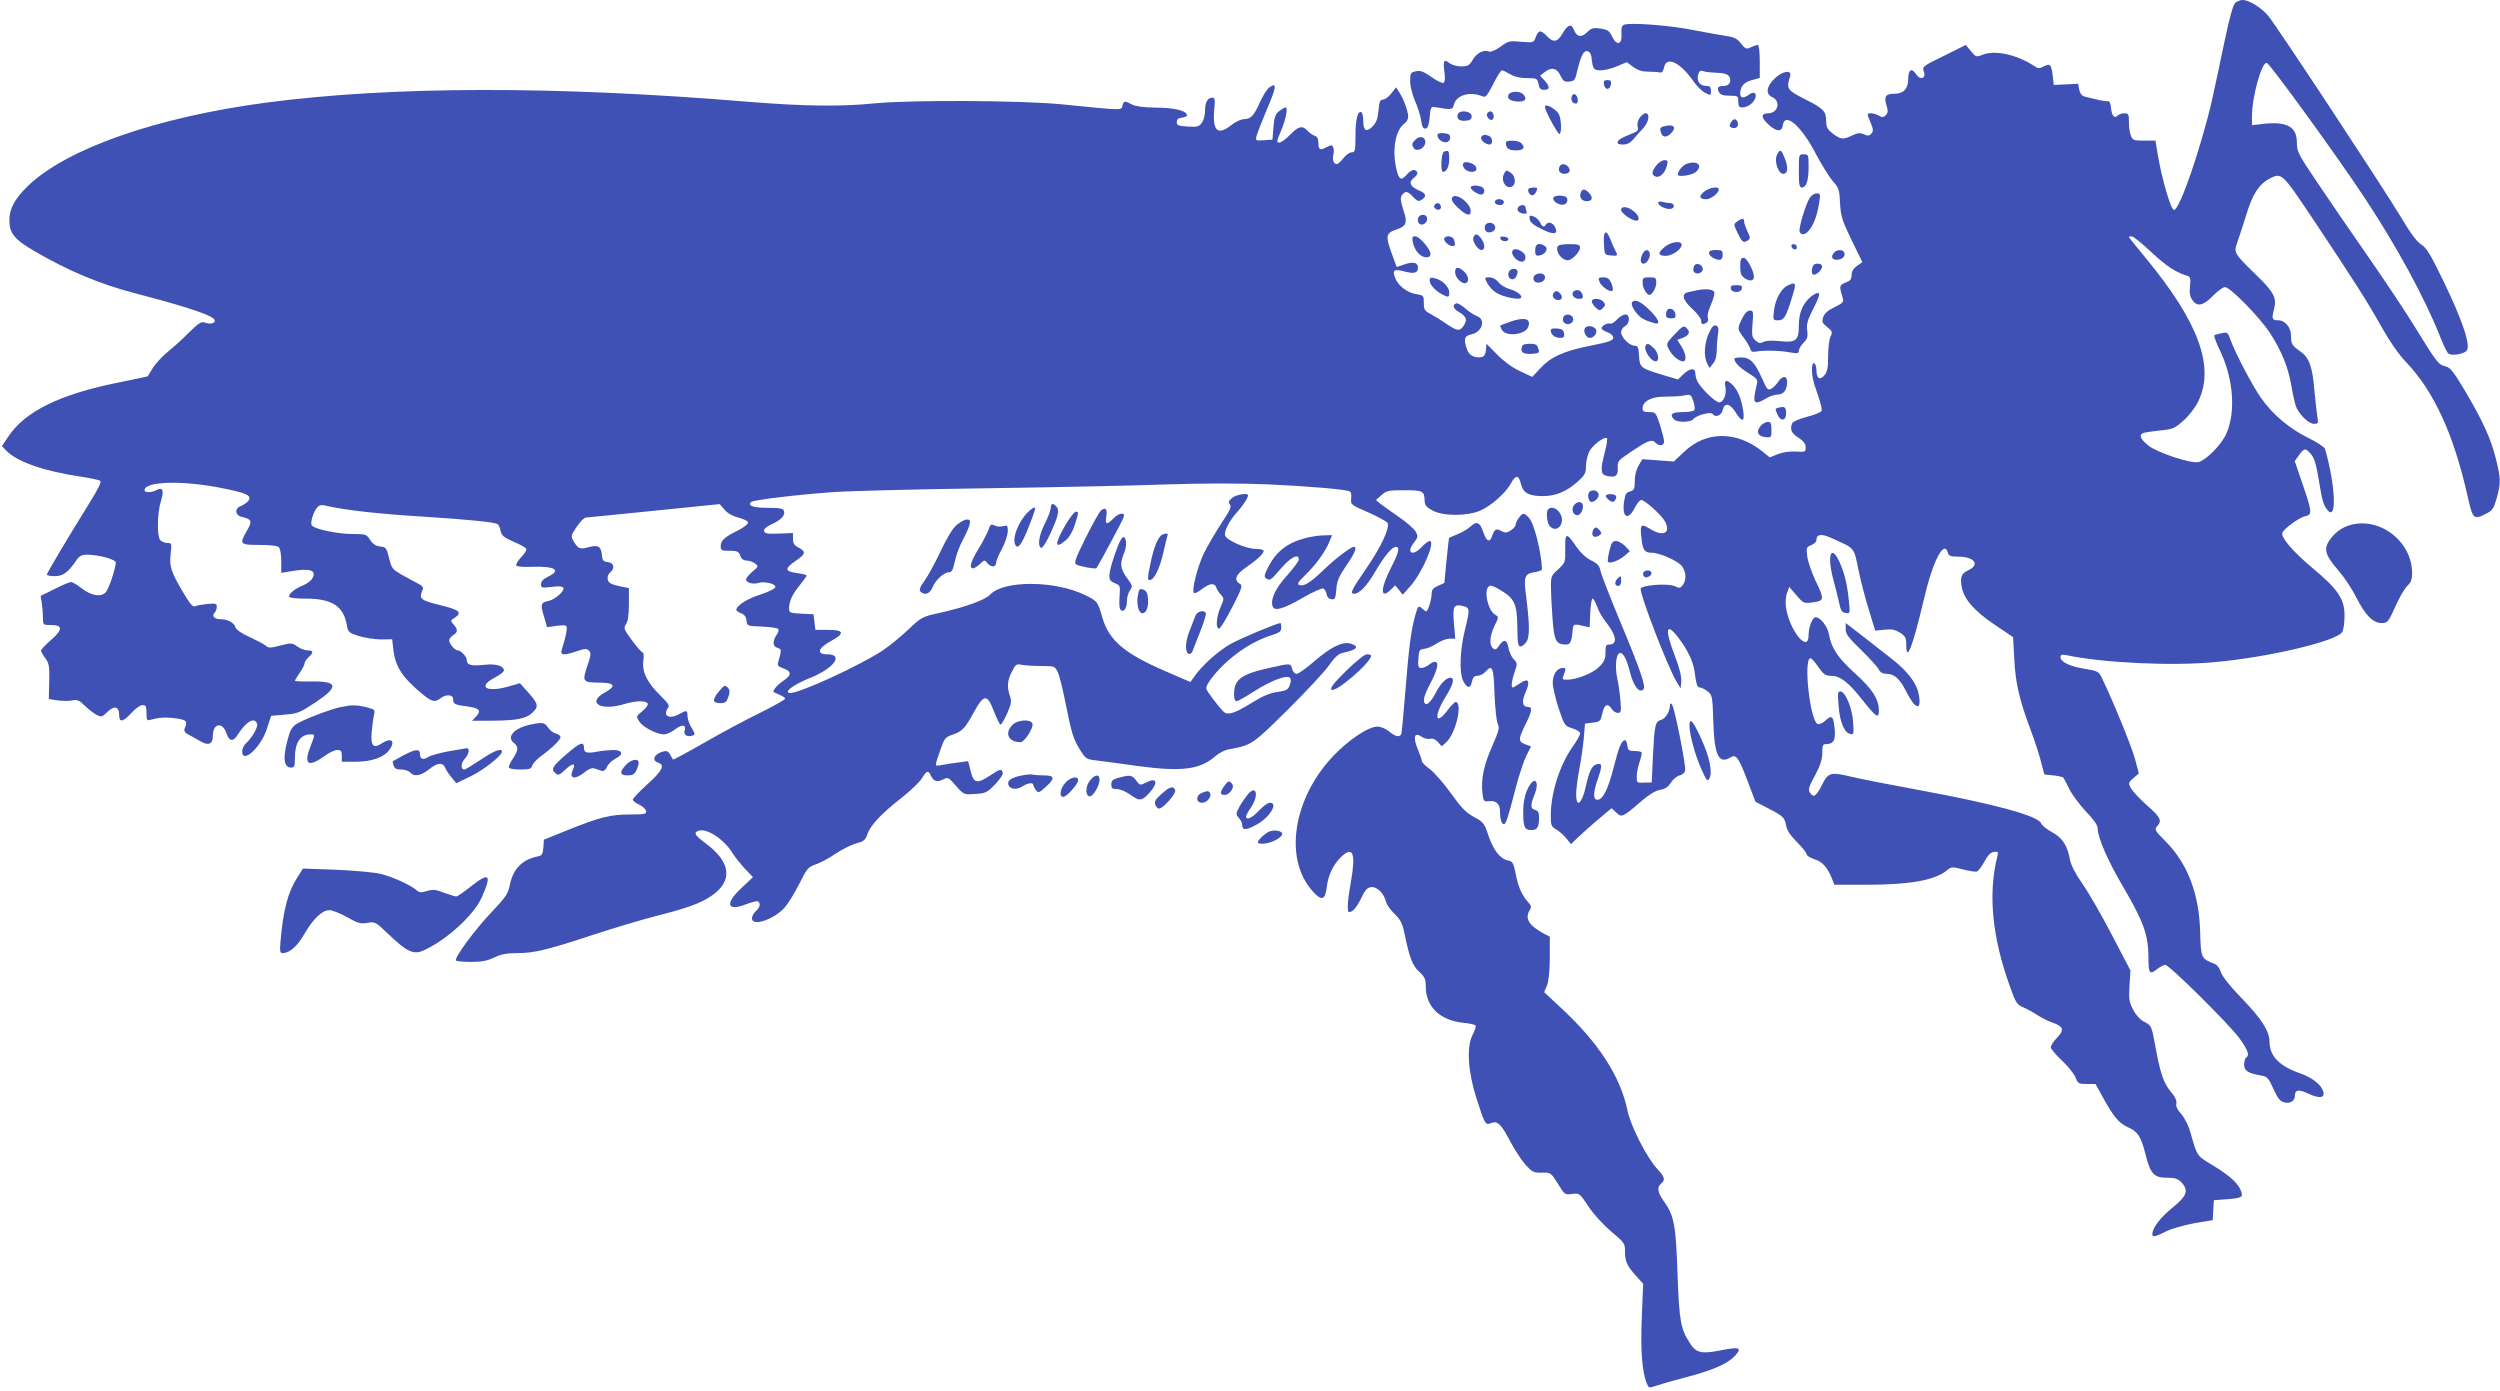 <?xml version="1.0" standalone="no"?>
<!DOCTYPE svg PUBLIC "-//W3C//DTD SVG 20010904//EN"
 "http://www.w3.org/TR/2001/REC-SVG-20010904/DTD/svg10.dtd">
<svg version="1.0" xmlns="http://www.w3.org/2000/svg"
 width="1280pt" height="712pt" viewBox="0 0 1280 712"
 preserveAspectRatio="xMidYMid meet">
<g transform="translate(0,712) scale(0.1,-0.1)"
fill="#3f51b5" stroke="none">
<path d="M11446 7107 c-12 -9 -28 -65 -56 -197 -21 -102 -50 -237 -64 -300
-56 -244 -166 -565 -195 -565 -16 0 -62 157 -83 282 l-12 73 -58 0 c-54 0 -59
2 -68 26 -6 14 -10 45 -10 70 0 39 -2 44 -23 44 -13 0 -28 -5 -35 -12 -17 -17
-30 0 -34 42 -2 22 -8 34 -16 32 -7 -1 -30 2 -50 7 -20 5 -49 12 -63 15 -19 4
-28 14 -33 36 l-6 31 -62 -3 -63 -3 -5 47 c-7 58 -13 65 -46 48 -22 -12 -29
-12 -52 4 -89 58 -201 81 -263 55 -30 -12 -33 -11 -58 19 l-26 32 -112 -56
c-109 -53 -112 -55 -103 -80 13 -34 -17 -47 -38 -16 -24 37 -42 27 -42 -22 0
-50 -24 -76 -70 -76 -45 0 -55 -14 -42 -57 10 -31 9 -40 -3 -53 -13 -12 -19
-12 -35 -2 -11 6 -29 12 -41 12 -16 0 -19 -4 -14 -17 28 -67 29 -72 16 -87
-10 -12 -17 -13 -37 -4 -19 9 -32 8 -60 -5 -47 -23 -59 -22 -100 9 -28 22 -34
33 -34 63 0 52 -13 65 -110 114 -90 45 -95 53 -75 115 12 37 -39 30 -81 -12
-41 -41 -45 -78 -9 -94 44 -20 28 -82 -21 -82 -39 0 -39 -21 0 -57 41 -38 69
-40 74 -5 10 72 95 -2 172 -151 29 -55 68 -116 85 -136 30 -33 33 -43 36 -111
4 -67 10 -88 59 -189 l55 -113 -28 -20 c-18 -13 -27 -29 -27 -47 0 -21 -7 -29
-31 -38 -33 -13 -33 -17 -14 -80 6 -19 0 -25 -41 -45 -34 -16 -52 -32 -59 -51
-8 -25 -6 -31 20 -51 27 -22 28 -26 17 -50 -7 -15 -12 -60 -12 -100 0 -57 -4
-79 -18 -96 -24 -30 -42 -18 -42 26 0 34 -19 49 -22 17 -3 -39 3 -71 28 -141
14 -39 24 -78 21 -85 -2 -7 -36 -21 -75 -31 -39 -10 -73 -25 -76 -33 -13 -32
-4 -51 32 -74 26 -17 37 -31 37 -49 0 -24 -2 -25 -50 -22 -31 2 -67 -3 -92
-13 l-42 -17 -38 31 c-132 105 -287 105 -399 -1 l-54 -51 -80 6 -81 6 -19 -32
c-12 -20 -20 -50 -20 -79 0 -42 -3 -48 -24 -54 -20 -5 -25 -14 -31 -54 -11
-81 21 -97 55 -30 11 22 26 40 33 40 19 0 106 -79 123 -112 29 -57 -10 -77
-74 -38 -51 31 -56 28 -48 -42 6 -64 16 -78 53 -78 40 0 132 -41 153 -67 23
-30 26 -71 6 -98 -12 -17 -17 -18 -42 -6 -36 16 -174 5 -174 -14 0 -41 137
-394 182 -472 l23 -38 3 36 c2 24 -9 69 -32 129 -54 140 -47 179 18 94 45 -59
76 -122 82 -171 9 -69 14 -83 28 -83 7 0 25 -9 39 -20 24 -19 25 -25 29 -152
5 -175 28 -223 88 -186 29 18 42 0 88 -122 l40 -105 60 -31 c80 -41 89 -48 97
-91 4 -24 22 -51 56 -85 27 -27 49 -55 49 -62 0 -7 18 -18 39 -25 41 -12 67
-41 90 -98 l13 -33 162 0 c221 0 348 22 412 72 25 21 29 21 83 7 31 -8 63 -13
71 -12 8 2 26 25 40 51 17 33 32 48 49 50 20 3 23 0 18 -20 -49 -194 -28 -415
65 -672 28 -79 35 -90 66 -103 19 -8 52 -26 73 -40 21 -14 55 -31 76 -38 58
-20 64 -38 25 -78 -17 -18 -32 -40 -32 -49 0 -8 25 -38 56 -67 30 -28 62 -67
70 -86 13 -33 17 -35 59 -35 l44 0 37 -67 c56 -102 82 -133 130 -155 50 -22
66 -46 90 -142 24 -96 43 -116 108 -116 42 0 57 -5 74 -23 40 -42 30 -70 -47
-132 -61 -50 -101 -102 -101 -134 0 -17 16 -13 70 14 27 14 92 32 144 42 l95
16 3 51 3 51 67 5 c75 6 83 10 73 39 -12 39 -56 80 -140 131 -89 54 -85 47
-120 172 -9 33 -29 73 -46 93 -21 23 -30 42 -26 55 3 14 -6 34 -29 61 -37 45
-54 96 -79 234 -19 103 -19 105 -60 125 -17 9 -40 34 -53 60 -21 39 -23 55
-19 123 l5 78 -95 182 c-52 100 -120 218 -151 262 -36 51 -58 95 -64 124 -13
73 -39 112 -93 141 -26 14 -51 35 -55 45 -14 38 -244 100 -625 170 -137 25
-289 55 -337 66 -118 28 -127 25 -160 -41 -29 -58 -44 -67 -62 -37 -9 14 -4
31 27 87 27 51 37 81 37 115 0 37 3 45 18 45 40 0 52 21 45 83 -6 62 -15 68
-49 36 -13 -12 -29 -19 -37 -16 -40 15 -75 337 -37 337 5 0 23 -20 40 -45 26
-37 36 -45 63 -45 48 0 89 -31 157 -117 76 -96 90 -106 90 -61 -1 59 -33 110
-123 191 -88 80 -120 128 -133 200 -7 40 -44 87 -68 87 -16 0 -36 -51 -36 -91
0 -99 -100 25 -116 143 -3 24 -1 57 6 73 l11 30 37 -43 c36 -42 38 -42 85 -36
58 8 59 15 11 114 -19 41 -38 96 -41 122 -5 44 -4 48 21 57 14 6 26 17 26 25
0 32 25 35 80 10 122 -56 110 -41 138 -174 11 -52 34 -141 52 -197 l31 -102
47 5 c36 4 54 0 80 -15 27 -18 32 -26 32 -61 0 -97 32 -15 90 230 45 196 104
310 123 240 4 -16 14 -20 52 -20 84 0 115 -41 52 -70 -35 -16 -42 -35 -33 -85
12 -63 62 -121 165 -191 l98 -66 6 -111 c6 -122 25 -206 83 -362 21 -55 45
-129 54 -165 l17 -65 46 -5 c26 -3 48 -8 50 -10 3 -3 17 -30 32 -60 15 -30 54
-82 86 -116 38 -39 59 -69 59 -85 1 -49 51 -165 132 -302 103 -176 127 -244
128 -354 0 -90 5 -96 47 -63 14 11 32 20 39 20 21 0 329 -306 380 -376 44 -61
53 -87 34 -99 -5 -3 -10 -20 -10 -36 0 -32 21 -45 89 -56 29 -5 36 -13 61 -68
22 -49 34 -64 55 -69 31 -8 55 7 55 35 0 30 20 33 70 9 56 -26 85 -22 75 12
-10 34 -57 71 -117 92 -108 37 -158 89 -158 163 -1 54 -41 117 -139 218 -62
64 -102 114 -110 137 -8 25 -21 40 -39 46 -61 23 -64 29 -67 158 -5 198 -65
354 -178 467 -54 54 -57 60 -43 76 27 29 19 46 -52 108 -37 33 -74 73 -82 88
-14 26 -13 28 13 51 l28 24 -20 75 c-18 65 -111 293 -167 409 -18 39 -21 40
-92 52 -78 13 -122 35 -122 60 0 12 7 14 28 10 186 -40 541 -57 763 -36 277
25 626 108 652 155 6 11 11 47 11 81 1 85 -32 136 -163 245 -102 85 -165 159
-155 182 10 22 87 78 116 84 38 7 36 22 -13 165 l-40 117 22 31 c26 35 32 36
54 13 24 -23 33 -53 49 -151 16 -99 23 -120 44 -145 48 -55 39 131 -14 315 -3
9 -42 35 -88 57 -96 48 -179 118 -240 204 -44 63 -132 230 -157 300 -12 35
-15 37 -44 31 -16 -3 -33 -8 -37 -10 -4 -3 8 -37 27 -76 70 -145 83 -313 35
-426 -24 -57 -103 -137 -144 -148 -38 -9 -213 49 -258 86 -40 33 -48 54 -24
63 8 3 46 9 85 13 66 6 75 10 121 51 27 24 61 68 75 98 86 176 2 406 -269 734
-47 57 -86 105 -86 107 0 2 7 4 14 4 8 0 55 -37 103 -83 78 -72 122 -101 184
-120 13 -4 16 -15 12 -51 -4 -32 -1 -53 11 -71 25 -37 55 -32 106 20 24 25 52
45 62 45 27 0 179 -156 231 -236 61 -95 94 -178 110 -276 8 -46 19 -94 26
-108 23 -43 64 -80 89 -80 20 0 23 4 18 28 -3 15 -10 78 -16 140 -10 126 -27
172 -74 204 -41 29 -46 37 -46 79 0 42 -30 79 -65 79 -32 0 -35 8 -22 57 15
58 0 87 -94 178 -109 105 -113 113 -95 161 8 22 28 85 46 141 32 108 66 160
121 189 61 31 63 29 219 -204 214 -321 286 -434 357 -562 40 -71 87 -138 123
-175 142 -149 243 -369 314 -685 26 -117 31 -123 93 -91 35 17 41 27 56 80 22
78 21 101 -4 202 -26 103 -64 188 -157 346 -62 104 -77 122 -103 128 -34 8
-41 16 -158 206 -42 69 -149 229 -236 355 -88 126 -206 298 -262 382 -96 142
-103 156 -103 202 0 81 -50 109 -171 96 l-59 -7 0 46 c0 99 50 279 76 273 16
-4 354 -469 499 -688 165 -249 308 -512 387 -710 16 -41 35 -81 41 -88 12 -15
72 -8 94 10 27 22 -16 151 -119 364 -64 132 -85 166 -111 182 -22 13 -55 57
-106 143 -92 153 -629 968 -677 1027 -36 43 -98 82 -132 82 -10 0 -26 -6 -36
-13z"/>
<path d="M8317 6994 c-13 -4 -17 -15 -15 -47 4 -56 -24 -64 -48 -14 -14 30
-23 35 -60 41 -37 5 -47 2 -68 -19 -29 -29 -53 -24 -67 11 -13 35 -32 29 -58
-16 -26 -46 -48 -50 -81 -15 -31 33 -43 32 -57 -5 -11 -29 -11 -29 -75 -24
-59 6 -66 4 -105 -25 -24 -17 -49 -28 -58 -25 -28 11 -63 -6 -84 -41 -18 -30
-25 -35 -59 -35 -21 0 -47 7 -58 15 -31 24 -36 18 -29 -39 5 -34 3 -56 -4 -60
-5 -4 -33 9 -61 29 -41 29 -57 35 -81 30 -27 -6 -29 -10 -29 -51 0 -24 11 -67
24 -99 14 -30 28 -75 32 -100 5 -35 10 -45 23 -43 12 2 17 18 21 58 4 48 7 55
25 52 88 -15 92 -15 99 12 12 50 84 70 148 42 14 -6 24 6 53 63 19 39 40 71
45 71 5 0 24 -9 42 -20 22 -13 51 -20 86 -20 50 0 53 -1 59 -30 4 -23 11 -30
29 -30 30 0 31 17 2 48 l-23 24 24 19 c34 27 63 21 81 -19 13 -27 20 -32 44
-30 27 3 31 8 41 53 19 80 33 107 53 103 10 -2 18 -14 20 -28 7 -65 11 -70 48
-70 19 0 57 9 84 21 l49 21 33 -25 c24 -17 46 -24 78 -24 25 0 51 -2 59 -4 10
-3 17 6 21 26 12 60 83 26 151 -72 17 -24 43 -50 59 -58 29 -15 30 -15 30 10
0 20 -5 25 -24 25 -32 0 -50 24 -42 56 6 21 11 25 29 19 12 -4 44 -7 71 -8 33
-1 52 -7 59 -18 15 -24 1 -49 -26 -49 -31 0 -38 -9 -26 -31 7 -14 21 -19 54
-19 43 0 45 -1 45 -30 0 -25 4 -30 23 -30 13 0 33 9 45 20 36 34 24 74 -14 45
-27 -20 -44 -18 -44 6 0 36 19 58 60 69 l40 11 0 84 c0 47 -4 85 -10 85 -5 0
-21 -5 -35 -12 -24 -11 -29 -9 -51 19 -19 25 -35 33 -72 38 -26 4 -103 18
-172 31 -118 24 -314 39 -353 28z"/>
<path d="M8212 6688 c2 -13 10 -23 18 -23 8 0 16 10 18 23 3 17 -2 22 -18 22
-16 0 -21 -5 -18 -22z"/>
<path d="M6501 6674 c-13 -9 -34 -42 -48 -73 -31 -71 -49 -91 -83 -91 -15 0
-44 -13 -65 -30 -70 -56 -98 -31 -88 79 5 49 3 61 -9 61 -25 0 -38 -23 -38
-65 0 -22 -7 -51 -16 -63 -14 -20 -23 -23 -72 -20 -49 3 -57 6 -57 23 0 14 8
21 28 23 16 2 27 8 24 15 -7 22 -71 36 -162 36 -59 1 -100 6 -119 16 -37 20
-43 19 -49 -6 -7 -25 9 -25 -312 7 -207 20 -766 23 -955 5 -177 -18 -367 -15
-650 8 -993 82 -1824 80 -2464 -4 -566 -75 -1025 -236 -1224 -428 -66 -64 -94
-116 -94 -173 0 -69 25 -100 132 -162 170 -99 333 -167 506 -212 290 -76 414
-118 414 -142 0 -14 -25 -19 -49 -10 -20 7 -32 0 -85 -52 -33 -34 -83 -78
-109 -99 -26 -21 -59 -57 -74 -80 -14 -23 -26 -43 -27 -44 -1 -1 -69 -15 -152
-32 -298 -60 -477 -148 -562 -277 l-32 -48 21 -22 c55 -58 191 -106 386 -135
45 -7 88 -16 95 -20 9 -6 -6 -36 -52 -111 -127 -205 -220 -362 -220 -370 0 -4
18 -8 41 -8 42 0 69 20 112 84 14 20 26 26 55 26 61 -1 147 -25 145 -41 -6
-47 -37 -137 -53 -153 -24 -25 -76 -15 -125 24 -21 17 -44 30 -52 30 -7 0 -45
-16 -84 -36 l-71 -35 6 -37 c3 -20 6 -54 6 -74 0 -38 0 -38 40 -38 62 0 63
-23 1 -77 -28 -24 -51 -49 -51 -54 0 -5 10 -23 22 -39 19 -26 22 -41 20 -119
l-2 -90 45 -7 c25 -3 59 -4 76 0 25 5 36 0 63 -27 17 -17 44 -38 59 -46 26
-14 29 -13 57 14 35 34 60 28 60 -15 0 -41 19 -38 63 10 20 22 45 40 56 40 18
0 21 -6 21 -41 0 -34 3 -40 18 -35 46 13 82 15 132 8 56 -8 62 -14 45 -53 -4
-12 2 -21 22 -31 15 -8 42 -23 59 -33 41 -25 64 -15 64 28 0 65 50 73 70 11
14 -41 34 -43 57 -6 42 67 86 93 99 57 7 -16 -24 -71 -56 -100 -11 -10 -20
-29 -20 -42 0 -68 99 23 128 120 l20 62 70 6 c65 5 77 10 156 62 124 83 118
110 -26 108 -43 -1 -78 1 -78 3 0 3 11 22 25 42 14 20 25 42 25 49 0 6 9 20
20 30 27 24 25 35 -5 35 -14 0 -38 9 -53 20 -26 19 -30 19 -86 5 -51 -13 -61
-14 -75 -1 -9 8 -46 27 -82 44 -44 20 -69 37 -74 51 -7 24 -41 41 -80 41 -28
0 -42 17 -26 33 6 6 11 20 11 30 0 17 -6 18 -47 15 -27 -3 -55 -8 -64 -12 -12
-5 -26 11 -62 72 -62 105 -71 133 -63 198 6 52 5 54 -18 54 -13 0 -29 7 -36
15 -17 21 -15 138 4 200 17 54 10 73 -22 56 -26 -14 -62 -14 -62 -1 0 44 177
51 370 16 153 -29 184 -42 160 -72 -8 -9 -24 -20 -37 -25 -33 -12 -30 -47 4
-55 52 -12 56 -22 28 -70 -41 -70 -38 -74 63 -74 55 0 92 -4 100 -12 7 -7 12
-39 12 -71 l0 -60 48 8 c99 17 134 6 112 -35 -6 -12 -28 -29 -48 -37 -42 -17
-72 -41 -72 -57 0 -7 31 -11 88 -11 133 0 192 -40 208 -137 6 -35 10 -38 63
-55 31 -9 81 -17 112 -17 l57 1 6 -54 c10 -87 47 -143 149 -227 49 -40 64 -43
93 -21 28 22 64 19 64 -4 0 -25 8 -30 67 -37 67 -9 79 -21 52 -51 l-22 -23
104 0 c123 1 172 10 205 41 33 31 30 46 -20 102 l-44 49 -59 -17 c-113 -32
-160 -2 -71 45 27 14 48 30 48 37 0 24 -42 36 -101 29 -67 -7 -89 -1 -89 24 0
18 -30 50 -47 50 -14 0 -43 34 -43 51 0 8 9 20 20 27 25 15 25 30 2 55 -16 19
-16 20 6 34 40 27 26 40 -75 65 -102 25 -109 32 -89 79 5 10 -1 19 -16 27 -13
6 -50 27 -83 45 -57 32 -60 36 -73 90 -13 52 -16 56 -45 59 -22 2 -38 12 -52
34 -19 29 -22 30 -95 30 -73 1 -183 23 -203 43 -11 11 8 74 29 95 10 11 23 12
51 5 94 -21 257 -40 488 -54 245 -16 365 -28 383 -39 5 -3 12 -18 15 -34 5
-24 17 -34 65 -55 33 -14 63 -30 66 -36 4 -6 -7 -25 -24 -42 -17 -18 -29 -37
-27 -43 3 -7 32 -10 78 -8 121 4 156 -17 84 -51 -23 -11 -35 -24 -35 -38 0
-19 4 -20 54 -14 35 5 56 3 60 -4 10 -15 -42 -61 -76 -68 -39 -8 -42 -16 -23
-79 l16 -55 44 6 c24 4 48 4 53 1 9 -6 1 -51 -22 -123 -9 -29 10 -30 78 -7 41
14 50 14 61 3 12 -12 11 -23 -6 -73 -29 -86 -27 -90 56 -91 82 0 93 -17 33
-50 -97 -52 -23 -97 98 -60 59 18 110 19 120 3 4 -6 -7 -22 -26 -38 -34 -28
-34 -28 -16 -55 19 -29 87 -64 125 -65 13 0 39 11 58 26 36 27 58 24 48 -7 -7
-21 15 -35 41 -25 14 5 13 10 -5 40 -12 18 -21 45 -21 60 0 30 -5 31 -40 11
-36 -21 -70 -19 -70 3 0 10 5 23 11 29 9 9 -1 24 -39 61 -68 66 -96 123 -88
179 3 25 2 43 -4 43 -5 0 -30 28 -54 61 -42 57 -44 63 -31 83 10 14 15 47 15
103 l0 82 -37 7 c-21 4 -46 11 -55 16 -22 11 -23 41 -3 58 25 21 18 48 -12 52
-23 2 -29 8 -31 35 -4 45 -20 55 -66 42 -46 -13 -56 -9 -78 28 -16 28 -16 30
15 76 17 26 38 47 46 47 9 1 167 16 351 35 l335 34 25 -29 c16 -19 42 -33 73
-41 27 -7 47 -17 47 -25 0 -8 -24 -26 -52 -40 -69 -34 -88 -52 -88 -81 0 -21
4 -23 45 -23 39 0 47 -3 55 -25 6 -17 17 -25 33 -25 13 0 32 -7 43 -15 18 -14
18 -16 -14 -42 -18 -16 -32 -33 -32 -40 0 -16 35 -26 61 -18 30 10 89 -3 89
-20 0 -8 -31 -24 -79 -40 -69 -22 -121 -57 -121 -78 0 -4 11 -12 24 -17 17 -6
26 -18 28 -37 3 -28 4 -28 78 -31 41 -2 79 -7 84 -12 5 -5 1 -18 -8 -31 -22
-32 -20 -60 5 -66 21 -6 21 -13 4 -71 -6 -19 -2 -24 23 -33 46 -16 47 -35 2
-65 -32 -22 -58 -53 -48 -58 2 -1 15 -7 31 -14 15 -6 27 -15 27 -19 0 -5 -57
-37 -127 -72 -71 -34 -199 -103 -286 -153 -87 -50 -160 -89 -161 -87 -2 2 -8
14 -15 26 -8 15 -17 20 -33 16 -48 -12 -65 -46 -28 -58 36 -12 21 -42 -55
-110 -41 -37 -75 -73 -75 -79 0 -6 15 -18 33 -26 17 -8 33 -23 35 -32 3 -16
-6 -18 -80 -18 -102 0 -158 -14 -319 -79 l-124 -50 -3 -41 c-3 -34 -7 -41 -30
-45 -81 -17 -127 -66 -143 -152 -7 -38 -22 -59 -91 -132 -88 -92 -195 -238
-183 -249 4 -4 39 -7 78 -7 54 0 83 6 118 23 34 16 63 22 115 22 89 0 155 16
394 95 107 35 249 77 315 94 163 41 231 66 286 103 114 77 103 175 -32 273
-51 38 -59 52 -34 61 42 17 134 -44 177 -116 12 -19 40 -54 62 -78 l41 -43
-57 -54 c-88 -81 -77 -124 21 -85 29 11 57 18 62 15 15 -10 10 -31 -11 -50
-11 -10 -20 -26 -20 -37 0 -44 113 -6 168 56 18 21 52 76 75 122 38 77 45 85
83 98 24 8 70 33 102 55 33 22 81 46 106 53 39 10 47 17 57 47 15 45 73 107
175 186 45 36 92 80 104 100 26 42 33 43 48 10 13 -27 32 -31 65 -14 19 11 26
7 61 -34 41 -46 41 -46 99 -42 53 3 61 7 102 49 27 29 42 52 39 61 -8 20 -12
19 -64 -15 -67 -45 -85 -41 -100 21 l-13 52 -51 -7 c-28 -3 -66 -9 -85 -13
-38 -6 -38 -14 -3 87 17 49 23 56 58 68 50 17 65 32 111 117 51 92 67 93 102
3 14 -37 30 -68 34 -68 4 0 20 26 34 58 21 48 23 62 14 88 -16 45 -14 80 10
125 19 38 23 41 51 35 17 -3 61 -6 99 -6 66 0 69 -1 84 -29 8 -16 26 -87 40
-158 32 -160 40 -187 76 -244 28 -45 32 -47 87 -53 31 -4 125 -16 207 -28 224
-30 317 -19 396 49 19 17 50 33 69 36 119 22 122 24 300 200 93 92 188 194
212 227 27 39 51 63 68 66 77 17 93 32 48 48 -41 14 -102 -15 -188 -89 -41
-36 -82 -65 -91 -65 -10 0 -20 11 -23 25 -8 30 -7 30 -118 5 -149 -33 -184
-61 -179 -147 0 -13 6 -23 13 -23 6 0 45 22 87 49 87 56 169 87 185 71 6 -6 7
-19 0 -37 -8 -24 -17 -29 -64 -36 -38 -5 -76 -21 -127 -53 -90 -56 -127 -68
-148 -48 -28 28 -82 99 -88 116 -4 11 9 35 36 68 79 97 196 178 305 210 34 11
42 18 42 37 0 12 -2 23 -4 23 -17 0 -204 -78 -255 -107 -63 -35 -147 -110
-186 -167 l-20 -28 -127 55 c-211 91 -290 158 -324 275 -24 83 -25 84 -88 115
-153 75 -416 77 -486 3 -26 -28 -129 -65 -263 -95 -84 -18 -90 -21 -156 -84
-38 -36 -96 -83 -128 -105 -114 -77 -442 -228 -481 -220 -29 6 23 44 108 78
121 49 172 120 85 120 -56 0 -47 32 18 67 74 40 70 58 -13 58 l-65 0 -5 40 -5
40 -62 3 c-59 3 -63 5 -63 27 0 36 17 73 55 119 19 24 35 46 35 49 0 4 -22 9
-50 13 -62 8 -64 23 -8 61 53 36 56 48 19 68 -24 12 -31 22 -31 46 l0 30 -72
-3 c-59 -2 -73 0 -76 13 -2 10 11 22 37 34 50 22 73 47 65 69 -5 13 -21 16
-84 16 -75 0 -104 11 -84 30 11 10 232 37 414 50 74 6 428 15 785 20 358 5
778 14 935 20 189 6 363 6 515 0 216 -10 400 -26 418 -37 4 -3 7 -19 5 -36 -3
-31 -1 -32 89 -71 51 -23 95 -47 98 -54 10 -27 -33 -121 -108 -230 -79 -115
-87 -132 -63 -132 26 0 66 42 107 113 46 79 86 127 106 127 22 0 15 -29 -27
-111 -54 -106 -53 -162 2 -107 l21 21 20 -24 19 -24 39 44 c61 68 131 231 99
231 -6 0 -25 -13 -40 -30 -49 -52 -83 -31 -39 24 19 25 20 30 8 53 -8 15 -47
49 -88 77 -41 28 -83 59 -95 68 l-21 18 28 25 c26 23 36 25 117 25 96 0 103
-4 104 -54 1 -23 9 -33 41 -50 56 -30 181 -29 247 1 56 26 128 90 154 138 24
45 40 44 51 -2 11 -47 40 -63 113 -63 66 0 122 24 179 75 35 32 41 43 41 77 0
22 7 55 16 74 16 34 79 82 92 70 3 -4 -2 -35 -11 -70 -24 -90 -22 -114 7 -122
46 -11 61 -2 59 39 -2 34 1 39 55 75 95 65 118 75 136 57 21 -21 46 -19 46 5
0 11 -10 49 -21 85 -21 63 -23 65 -55 65 -27 0 -34 4 -34 19 0 37 47 61 114
60 34 0 77 2 97 6 35 7 37 6 49 -29 6 -20 9 -40 5 -46 -3 -5 -31 -10 -61 -10
-55 0 -68 -12 -42 -38 16 -16 83 -15 97 1 17 22 92 41 101 27 12 -20 44 -7 50
20 9 40 36 36 65 -9 35 -56 49 -53 40 7 -9 59 -27 104 -54 131 -30 30 -45 27
-37 -9 7 -39 -9 -80 -32 -80 -19 0 -92 70 -111 107 -6 12 -11 31 -11 42 0 29
-28 27 -62 -6 l-27 -26 -73 22 c-118 35 -123 39 -126 99 -3 44 -6 52 -23 52
-26 0 -69 43 -69 69 0 11 9 25 20 31 26 14 27 60 2 60 -10 0 -29 -11 -42 -25
-13 -14 -29 -24 -34 -22 -15 6 -46 -11 -46 -24 0 -5 14 -15 30 -20 18 -7 30
-18 30 -28 0 -14 -21 -22 -112 -40 -139 -27 -208 -58 -261 -116 l-42 -45 -63
30 c-39 18 -84 51 -117 85 l-54 55 -3 -33 c-2 -21 -9 -33 -21 -35 -37 -7 -65
8 -76 39 -18 53 -14 69 19 76 58 11 80 76 33 94 -14 5 -42 23 -61 40 -18 16
-39 28 -45 26 -23 -7 -17 -28 12 -44 39 -23 45 -40 26 -69 -20 -32 -34 -30
-91 9 -27 19 -64 41 -82 51 -28 14 -32 22 -32 55 0 37 -1 39 -39 45 -47 7 -95
45 -109 86 -14 38 -3 44 49 30 49 -13 69 -8 69 19 0 27 -24 33 -70 17 l-39
-13 -27 74 c-31 85 -28 100 26 118 51 17 58 35 35 100 -13 41 -16 61 -9 73 17
26 31 25 58 -5 21 -22 29 -26 43 -17 29 18 26 34 -12 49 -46 20 -55 42 -25 65
13 10 20 22 16 29 -12 18 -31 13 -55 -15 -27 -31 -39 -24 -52 32 -22 99 -4
199 42 232 11 7 19 23 19 35 -1 29 -23 90 -45 123 l-17 27 -25 -32 c-13 -17
-33 -31 -42 -31 -15 0 -19 -10 -23 -56 -4 -42 -11 -61 -30 -81 -32 -32 -48
-23 -48 27 0 21 -4 41 -9 45 -19 11 -31 -35 -31 -119 0 -79 -2 -86 -20 -86
-11 0 -29 -13 -42 -30 -12 -16 -27 -30 -34 -30 -16 0 -24 23 -17 49 3 11 3 28
-1 36 -5 14 -9 14 -35 1 -33 -18 -41 -13 -41 25 0 18 -6 30 -19 34 -10 3 -26
14 -36 25 -26 29 -46 25 -90 -20 -37 -38 -65 -51 -65 -31 0 5 9 28 19 52 24
55 37 119 23 119 -5 0 -20 -9 -33 -19 -19 -15 -25 -32 -29 -83 l-5 -63 -44 -3
c-41 -3 -43 -2 -38 20 3 13 26 72 51 132 52 121 55 146 17 120z"/>
<path d="M7723 6634 c-8 -21 13 -34 55 -34 33 0 42 16 20 38 -18 18 -68 15
-75 -4z"/>
<path d="M8048 6628 c-7 -19 2 -38 19 -38 9 0 13 8 11 22 -3 25 -23 35 -30 16z"/>
<path d="M7910 6573 c0 -19 66 -142 75 -139 6 2 9 25 7 52 -3 39 -9 54 -30 71
-27 22 -52 30 -52 16z"/>
<path d="M7464 6535 c-9 -23 9 -37 42 -33 21 2 29 8 29 23 0 26 -62 35 -71 10z"/>
<path d="M7615 6540 c-10 -16 16 -43 28 -31 11 11 2 41 -12 41 -5 0 -13 -5
-16 -10z"/>
<path d="M8394 6515 c-9 -14 -13 -32 -9 -45 5 -17 0 -23 -32 -35 -52 -21 -66
-29 -71 -43 -2 -8 8 -12 27 -12 22 0 38 8 54 27 12 15 34 40 50 56 29 31 37
77 12 77 -8 0 -22 -11 -31 -25z"/>
<path d="M8861 6491 c-8 -15 -7 -20 6 -25 21 -8 38 8 30 28 -8 22 -24 20 -36
-3z"/>
<path d="M8518 6473 c-19 -5 -22 -12 -12 -37 8 -20 28 -20 48 0 33 33 16 51
-36 37z"/>
<path d="M7360 6427 c0 -20 26 -39 47 -35 10 2 18 12 18 23 0 15 -8 21 -32 23
-24 2 -33 -1 -33 -11z"/>
<path d="M7584 6418 c-8 -12 21 -38 43 -38 18 0 16 37 -3 44 -23 9 -32 7 -40
-6z"/>
<path d="M7246 6404 c-18 -18 -19 -24 -7 -43 12 -18 48 -5 57 21 10 34 -24 49
-50 22z"/>
<path d="M7710 6391 c0 -30 14 -41 51 -41 40 0 51 14 27 38 -14 14 -78 16 -78
3z"/>
<path d="M7393 6343 c-14 -5 -19 -103 -5 -103 19 0 32 27 32 67 0 42 -3 46
-27 36z"/>
<path d="M9099 6329 c-17 -32 5 -99 31 -99 25 0 27 35 6 85 -17 41 -21 42 -37
14z"/>
<path d="M9210 6245 c0 -68 3 -85 15 -85 23 0 35 34 35 104 0 64 -1 66 -25 66
-25 0 -25 -1 -25 -85z"/>
<path d="M8481 6274 c-25 -32 -27 -50 -4 -58 21 -8 49 19 58 57 6 23 4 27 -13
27 -11 0 -30 -12 -41 -26z"/>
<path d="M7490 6277 c0 -20 22 -37 47 -37 28 0 31 25 4 40 -27 14 -51 13 -51
-3z"/>
<path d="M8633 6280 c-19 -8 -43 -38 -43 -54 0 -14 70 -4 91 12 42 35 8 64
-48 42z"/>
<path d="M7984 6265 c-8 -20 4 -35 26 -35 25 0 35 17 20 35 -16 19 -39 19 -46
0z"/>
<path d="M7701 6231 c-17 -30 3 -73 32 -69 30 4 31 55 0 75 -19 13 -23 13 -32
-6z"/>
<path d="M7530 6160 c0 -14 48 -43 60 -35 15 9 12 32 -6 39 -24 9 -54 7 -54
-4z"/>
<path d="M7827 6154 c-9 -9 4 -34 18 -34 11 0 25 20 25 36 0 6 -36 5 -43 -2z"/>
<path d="M8726 6139 c-30 -23 -26 -39 10 -39 24 0 64 31 64 50 0 18 -46 11
-74 -11z"/>
<path d="M8094 6135 c-10 -25 4 -45 31 -45 29 0 33 20 9 44 -19 20 -33 20 -40
1z"/>
<path d="M9266 6107 c-21 -32 -58 -156 -52 -173 9 -22 33 -16 54 14 22 31 38
77 47 140 6 38 5 42 -14 42 -11 0 -27 -10 -35 -23z"/>
<path d="M7434 6106 c-4 -11 7 -28 32 -51 43 -39 64 -44 64 -16 0 44 -83 101
-96 67z"/>
<path d="M7954 6109 c-9 -16 25 -41 51 -37 12 2 20 11 20 23 0 15 -8 21 -32
23 -17 2 -34 -2 -39 -9z"/>
<path d="M7657 6094 c-10 -11 3 -24 24 -24 10 0 19 7 19 15 0 15 -31 21 -43 9z"/>
<path d="M8490 6082 c0 -14 33 -32 59 -32 12 0 21 7 21 15 0 8 -8 15 -17 15
-10 0 -28 3 -40 6 -14 4 -23 2 -23 -4z"/>
<path d="M7344 6069 c-8 -14 18 -31 30 -19 9 9 0 30 -14 30 -5 0 -12 -5 -16
-11z"/>
<path d="M7777 6063 c-15 -14 -6 -31 19 -36 19 -3 24 -1 20 10 -3 8 -6 19 -6
24 0 10 -23 12 -33 2z"/>
<path d="M8300 6045 c0 -16 55 -55 78 -55 21 0 13 28 -14 49 -31 25 -64 27
-64 6z"/>
<path d="M7267 6013 c-15 -14 -7 -43 12 -43 20 0 35 25 25 41 -6 11 -28 12
-37 2z"/>
<path d="M7832 5998 c2 -16 20 -31 61 -51 64 -32 88 -27 68 12 -12 22 -36 28
-46 11 -10 -16 -19 -12 -30 12 -6 11 -20 25 -33 30 -20 7 -23 5 -20 -14z"/>
<path d="M8894 5986 c-19 -14 -18 -15 3 -60 24 -48 29 -52 53 -36 12 8 12 14
-3 45 -9 20 -17 42 -17 50 0 19 -11 19 -36 1z"/>
<path d="M7604 5965 c-7 -17 3 -35 19 -35 23 0 38 17 31 33 -8 21 -43 22 -50
2z"/>
<path d="M8212 5873 c3 -57 3 -58 36 -61 35 -4 37 -1 22 26 -5 9 -16 34 -24
55 -22 56 -38 47 -34 -20z"/>
<path d="M7544 5905 c-8 -19 22 -65 41 -65 20 0 19 30 -1 58 -18 26 -32 28
-40 7z"/>
<path d="M7234 5878 c3 -18 16 -43 28 -55 25 -27 64 -27 62 -2 -2 26 -57 89
-78 89 -16 0 -17 -5 -12 -32z"/>
<path d="M7395 5901 c-7 -12 22 -41 41 -41 15 0 17 9 8 34 -7 17 -39 22 -49 7z"/>
<path d="M7682 5898 c5 -15 37 -18 41 -3 1 6 -9 12 -22 13 -16 3 -22 -1 -19
-10z"/>
<path d="M8521 5854 c-35 -29 -32 -44 8 -44 32 0 81 34 81 56 0 24 -55 17 -89
-12z"/>
<path d="M7860 5839 c0 -25 3 -30 21 -27 31 4 49 35 29 48 -31 20 -50 12 -50
-21z"/>
<path d="M7974 5856 c-8 -20 13 -56 39 -66 17 -6 28 -2 50 18 15 14 27 34 27
44 0 15 -9 18 -55 18 -39 0 -57 -4 -61 -14z"/>
<path d="M9172 5858 c6 -18 28 -21 28 -4 0 9 -7 16 -16 16 -9 0 -14 -5 -12
-12z"/>
<path d="M7743 5834 c-7 -19 24 -54 49 -54 21 0 25 32 6 47 -26 20 -49 23 -55
7z"/>
<path d="M8410 5821 c-14 -28 -12 -51 5 -51 18 0 38 37 31 56 -8 20 -23 17
-36 -5z"/>
<path d="M8750 5825 c0 -16 30 -35 54 -35 10 0 16 9 16 25 0 22 -4 25 -35 25
-24 0 -35 -5 -35 -15z"/>
<path d="M9392 5828 c-19 -19 -14 -38 11 -38 28 0 47 17 40 36 -6 17 -35 18
-51 2z"/>
<path d="M8910 5755 c0 -36 5 -48 25 -61 25 -16 45 -12 45 9 0 30 -36 97 -52
97 -15 0 -18 -9 -18 -45z"/>
<path d="M8677 5763 c-4 -3 -7 -15 -7 -25 0 -23 38 -25 47 -2 8 21 -24 43 -40
27z"/>
<path d="M9278 5745 c-7 -33 8 -42 33 -19 26 24 24 44 -5 44 -17 0 -25 -7 -28
-25z"/>
<path d="M7450 5727 c0 -25 28 -57 49 -57 23 0 24 31 1 56 -30 30 -50 31 -50
1z"/>
<path d="M7730 5735 c-15 -18 -6 -45 14 -45 13 0 26 20 26 40 0 15 -29 19 -40
5z"/>
<path d="M7853 5704 c-8 -22 11 -37 36 -29 31 10 28 45 -4 45 -14 0 -28 -7
-32 -16z"/>
<path d="M7320 5683 c0 -21 30 -53 67 -72 30 -15 33 -14 33 12 0 28 -35 63
-72 72 -23 6 -28 4 -28 -12z"/>
<path d="M7615 5670 c9 -17 30 -40 48 -50 32 -20 113 -37 124 -26 11 11 -20
36 -58 46 -21 6 -47 22 -57 35 -12 15 -30 25 -46 25 -26 0 -26 0 -11 -30z"/>
<path d="M8189 5678 c9 -25 56 -57 67 -46 4 4 1 21 -6 38 -10 23 -19 30 -41
30 -25 0 -27 -3 -20 -22z"/>
<path d="M8410 5671 c0 -24 21 -61 35 -61 14 0 35 37 35 61 0 27 -3 29 -35 29
-32 0 -35 -2 -35 -29z"/>
<path d="M9152 5658 c-33 -16 -62 -70 -69 -127 -6 -50 -5 -51 20 -51 31 0 41
16 72 117 24 76 21 82 -23 61z"/>
<path d="M8862 5643 c2 -12 12 -18 28 -18 16 0 26 6 28 18 3 13 -3 17 -28 17
-25 0 -31 -4 -28 -17z"/>
<path d="M8060 5630 c-20 -12 -4 -40 24 -40 19 0 23 4 19 19 -6 23 -25 32 -43
21z"/>
<path d="M8685 5633 c-11 -2 -30 -6 -42 -9 -36 -7 -28 -41 22 -86 25 -23 45
-49 45 -60 0 -20 8 -22 28 -10 7 5 10 16 6 26 -4 10 3 38 16 66 12 27 20 56
17 64 -6 16 -45 19 -92 9z"/>
<path d="M7957 5623 c-12 -12 -7 -31 10 -37 24 -9 39 9 23 29 -14 16 -23 19
-33 8z"/>
<path d="M9273 5602 c-42 -34 -63 -83 -63 -149 0 -77 -14 -89 -102 -79 -36 3
-68 2 -80 -5 -15 -8 -24 -7 -40 8 -18 16 -20 26 -15 86 5 61 4 67 -13 67 -13
0 -27 -14 -40 -40 -26 -51 -25 -56 8 -99 15 -19 29 -45 33 -56 4 -15 11 -19
30 -15 37 7 119 6 172 -4 40 -7 47 -6 47 8 0 9 11 28 24 41 20 20 23 31 19 63
-4 29 1 51 21 91 40 79 48 101 33 101 -6 0 -22 -8 -34 -18z"/>
<path d="M8150 5577 c0 -8 9 -22 20 -32 19 -17 22 -17 37 -2 13 13 14 19 3 31
-15 20 -60 21 -60 3z"/>
<path d="M8357 5574 c-8 -9 3 -36 27 -63 20 -22 35 -30 84 -45 38 -12 26 20
-25 69 -43 42 -71 54 -86 39z"/>
<path d="M8537 5534 c-4 -4 -7 -16 -7 -26 0 -13 7 -18 26 -18 21 0 25 4 22 22
-3 23 -27 35 -41 22z"/>
<path d="M8004 5495 c-4 -9 -2 -21 4 -27 16 -16 47 -5 47 17 0 26 -42 34 -51
10z"/>
<path d="M7730 5472 c-25 -9 -46 -17 -48 -18 -2 -1 1 -12 8 -23 19 -36 118
-26 134 14 17 44 -17 54 -94 27z"/>
<path d="M8749 5413 c-23 -51 -27 -119 -8 -154 l12 -23 18 23 c13 15 19 39 19
70 0 25 3 62 6 82 5 28 2 37 -10 42 -12 5 -21 -6 -37 -40z"/>
<path d="M8115 5440 c-11 -18 6 -50 25 -50 25 0 43 33 28 48 -15 15 -45 16
-53 2z"/>
<path d="M8571 5405 c-41 -44 -41 -46 -26 -74 16 -32 51 -61 72 -61 20 0 16
39 -8 76 l-21 34 25 9 c33 13 42 28 27 46 -18 22 -23 19 -69 -30z"/>
<path d="M7940 5428 c0 -21 21 -38 48 -38 19 0 23 5 20 23 -2 17 -11 23 -35
25 -23 2 -33 -1 -33 -10z"/>
<path d="M7797 5353 c-4 -3 -7 -15 -7 -25 0 -17 27 -24 70 -18 21 3 23 6 15
29 -5 16 -15 21 -39 21 -18 0 -36 -3 -39 -7z"/>
<path d="M8426 5351 c-13 -20 25 -81 51 -81 21 0 15 45 -10 68 -26 24 -33 26
-41 13z"/>
<path d="M8880 5284 c0 -19 26 -46 71 -74 43 -26 50 -35 45 -53 -3 -12 -9 -39
-12 -59 -8 -45 7 -49 58 -18 18 11 45 20 60 20 30 0 48 24 48 64 0 34 -24 34
-46 1 -9 -14 -25 -30 -36 -36 -16 -9 -22 -2 -47 55 -37 82 -61 106 -106 106
-19 0 -35 -3 -35 -6z"/>
<path d="M9108 5033 c-21 -5 -21 -5 -6 -38 16 -35 43 -29 43 9 0 31 -8 37 -37
29z"/>
<path d="M9016 4941 c-27 -29 -17 -55 22 -59 31 -3 32 -2 32 37 0 33 -4 41
-18 41 -11 0 -27 -9 -36 -19z"/>
<path d="M8134 4595 c-7 -17 2 -45 14 -45 20 0 43 26 36 43 -8 21 -43 22 -50
2z"/>
<path d="M6309 4571 c-19 -15 -21 -22 -12 -33 10 -11 1 -31 -44 -98 -30 -46
-71 -116 -90 -155 -33 -70 -63 -189 -50 -201 4 -4 22 5 41 20 40 30 64 33 73
9 3 -10 14 -27 24 -38 17 -19 17 -22 -2 -64 -22 -50 -26 -115 -6 -109 6 2 37
52 67 111 50 98 53 109 38 118 -32 18 -21 48 29 82 57 39 93 72 93 87 0 5 -19
10 -43 10 -47 0 -145 43 -154 67 -8 20 19 74 60 120 32 35 57 74 57 87 0 14
-60 4 -81 -13z"/>
<path d="M8222 4578 c2 -6 12 -16 21 -22 13 -8 20 -7 27 4 12 20 3 30 -26 30
-15 0 -24 -5 -22 -12z"/>
<path d="M8060 4535 c-16 -19 -9 -49 13 -53 18 -4 38 33 30 56 -7 16 -28 15
-43 -3z"/>
<path d="M5380 4520 c0 -11 -13 -47 -30 -80 -30 -60 -39 -113 -20 -125 6 -4
25 25 45 67 43 94 51 124 35 143 -17 21 -30 19 -30 -5z"/>
<path d="M5258 4493 c-44 -47 -74 -125 -62 -157 10 -26 22 -19 45 26 18 35 59
143 59 155 0 11 -20 -1 -42 -24z"/>
<path d="M5638 4507 c-9 -7 -44 -70 -79 -140 -53 -107 -61 -129 -49 -137 16
-10 99 -25 104 -19 13 19 128 234 136 253 8 22 7 26 -9 26 -9 0 -28 -11 -41
-25 -32 -34 -43 -31 -36 9 7 38 -3 52 -26 33z"/>
<path d="M7927 4513 c-13 -13 -7 -72 9 -88 39 -39 82 21 50 69 -16 25 -45 34
-59 19z"/>
<path d="M5458 4437 c-60 -103 -60 -133 -1 -83 18 15 35 45 46 78 20 65 21 68
5 68 -7 0 -29 -28 -50 -63z"/>
<path d="M7776 4468 c-9 -12 -16 -28 -16 -35 0 -7 -11 -20 -24 -28 -19 -13
-29 -14 -45 -6 -30 17 -38 14 -50 -20 -13 -39 -29 -34 -46 15 -18 53 -34 60
-65 31 -14 -13 -44 -31 -67 -40 -24 -10 -43 -18 -44 -19 -1 0 -6 -53 -13 -116
l-11 -115 -32 -14 c-25 -11 -33 -21 -33 -41 0 -30 -19 -90 -28 -90 -3 0 -13 7
-23 16 -17 15 -19 13 -33 -37 -22 -78 -33 -169 -51 -394 -9 -110 -18 -206 -20
-212 -7 -20 -31 -15 -63 12 -17 14 -43 25 -59 25 -47 0 -150 -69 -229 -153
-204 -217 -251 -524 -105 -688 47 -54 66 -49 74 19 7 61 34 117 75 156 61 57
75 16 47 -139 -16 -88 -19 -145 -7 -145 18 1 37 22 61 71 20 43 32 55 52 57
30 3 65 -32 76 -77 3 -13 23 -41 43 -60 30 -29 40 -48 50 -96 27 -130 41 -168
76 -200 29 -27 34 -38 34 -76 0 -104 73 -174 194 -186 31 -3 59 -9 61 -14 3
-4 -4 -26 -16 -49 -31 -60 -23 -189 21 -325 43 -134 45 -137 75 -125 33 13 51
-5 100 -99 21 -39 55 -91 75 -114 35 -38 42 -42 84 -41 46 1 47 0 82 -56 35
-57 36 -58 73 -53 37 5 39 4 84 -64 27 -41 76 -94 117 -129 67 -56 70 -60 70
-102 0 -51 10 -73 58 -126 l35 -39 -7 -171 c-7 -168 1 -277 25 -338 11 -26 11
-26 52 -12 23 8 86 26 140 40 137 35 218 69 257 109 43 45 28 51 -71 31 -95
-19 -124 -13 -154 33 -50 76 -57 112 -66 356 -8 252 -18 302 -69 373 -33 46
-38 73 -15 92 22 18 19 33 -17 72 -55 58 -138 220 -155 301 -36 175 -148 348
-340 526 l-87 81 14 33 c9 21 14 69 15 141 l0 110 -29 15 c-79 43 -100 78 -74
121 10 16 9 23 -9 42 -31 35 -50 77 -63 145 -11 56 -15 63 -41 68 -40 9 -73
53 -99 129 -20 61 -25 67 -73 93 -41 22 -65 47 -118 121 -37 52 -86 107 -108
124 -23 16 -41 35 -41 41 0 6 -10 35 -22 64 -25 61 -16 87 22 60 12 -8 30 -12
41 -10 13 4 28 -2 41 -16 l20 -22 24 22 c47 44 83 196 49 205 -5 2 -23 -16
-40 -38 -65 -89 -77 -39 -15 62 42 68 50 100 25 100 -20 0 -50 -31 -71 -72
-22 -43 -45 -69 -55 -62 -17 10 -9 43 26 108 49 92 44 133 -11 91 -10 -8 -27
-15 -37 -15 -15 0 -18 7 -15 48 3 43 5 47 31 50 16 2 44 14 64 28 20 13 49 24
65 24 l29 0 -7 80 c-7 88 -1 99 51 86 31 -8 31 -19 4 -127 -24 -98 -28 -213
-8 -254 20 -40 38 -43 45 -6 5 23 12 31 29 31 12 0 30 9 40 20 36 40 42 27 47
-113 3 -73 10 -143 17 -155 9 -17 5 -36 -29 -112 -43 -98 -58 -169 -50 -240 5
-42 7 -45 33 -42 38 4 57 -14 57 -53 0 -38 8 -65 20 -65 10 0 20 29 60 184 17
66 42 141 55 167 l24 47 -29 11 c-37 13 -37 27 0 101 33 65 37 90 16 90 -31 0
-37 26 -15 75 26 59 15 77 -29 46 -17 -11 -33 -21 -36 -21 -11 0 -6 36 9 80
15 41 14 45 -5 65 -12 12 -23 39 -27 59 -7 42 -24 46 -48 10 -13 -20 -19 -23
-31 -13 -20 17 -17 62 8 115 22 44 22 46 4 56 -37 21 -61 123 -33 146 9 8 27
1 67 -24 67 -42 78 -70 79 -196 1 -71 4 -88 16 -88 8 0 22 11 31 25 17 27 16
90 -4 246 -11 84 -4 103 43 109 22 3 40 10 40 15 -3 87 -40 236 -67 264 -24
27 -33 26 -52 -1z"/>
<path d="M4899 4433 c-21 -18 -50 -65 -82 -133 -27 -58 -64 -126 -82 -151 -25
-34 -30 -50 -22 -58 21 -21 48 -12 62 23 16 38 58 76 85 76 13 0 20 14 29 56
6 31 24 79 40 108 15 28 31 63 35 79 5 22 3 27 -13 27 -11 0 -34 -12 -52 -27z"/>
<path d="M5061 4407 c-6 -17 -29 -61 -51 -97 -40 -65 -50 -100 -28 -100 6 0
22 10 36 23 22 21 24 21 36 5 7 -10 21 -18 30 -18 9 0 16 8 16 18 0 9 13 42
30 72 16 30 29 70 30 89 0 31 -2 33 -25 27 -14 -4 -34 -2 -44 4 -17 8 -21 5
-30 -23z"/>
<path d="M12004 4421 c-47 -21 -94 -77 -94 -110 0 -31 15 -57 70 -121 26 -30
64 -89 85 -130 45 -90 85 -130 129 -130 30 0 34 4 70 84 20 46 48 94 62 107
18 17 24 33 24 64 0 176 -191 306 -346 236z"/>
<path d="M8156 4404 c-11 -29 6 -42 33 -25 12 8 12 12 2 25 -17 20 -27 20 -35
0z"/>
<path d="M5952 4383 c-21 -8 -45 -64 -62 -150 -15 -69 -15 -83 -4 -83 23 0 51
58 70 139 9 41 19 81 21 88 5 13 -2 15 -25 6z"/>
<path d="M6680 4364 c-90 -24 -147 -69 -187 -148 -20 -39 -22 -50 -11 -57 21
-13 22 -13 77 51 50 58 91 78 91 45 0 -8 -27 -44 -60 -81 -60 -66 -87 -124
-74 -159 10 -26 55 -13 157 46 48 28 94 48 102 46 7 -3 15 -16 17 -29 2 -14
11 -24 24 -26 19 -3 22 3 26 50 3 43 13 67 51 122 44 64 57 96 39 96 -16 0
-90 -56 -152 -115 -73 -70 -104 -89 -128 -80 -12 5 -6 15 30 50 53 50 102 118
124 170 l14 35 -42 -1 c-24 0 -68 -7 -98 -15z"/>
<path d="M8014 4310 c1 -69 0 -71 -36 -105 -36 -32 -38 -37 -37 -92 0 -32 4
-105 8 -162 8 -111 18 -131 68 -131 23 0 30 13 35 75 3 31 6 32 60 19 l27 -6
3 73 c2 41 7 74 12 74 5 0 15 -18 23 -40 7 -22 27 -57 43 -77 56 -69 64 -118
20 -118 -17 0 -20 -6 -20 -41 0 -33 -6 -47 -33 -74 -32 -32 -114 -65 -164 -65
-26 0 -26 0 -13 34 8 22 7 26 -9 26 -29 0 -51 -33 -51 -76 0 -21 14 -80 30
-130 30 -89 32 -91 70 -103 23 -7 40 -18 40 -26 0 -8 -16 -37 -35 -64 -68 -94
-115 -240 -115 -356 0 -51 2 -57 30 -73 16 -10 39 -31 51 -46 l22 -28 41 39
c22 21 69 63 104 92 l63 53 24 -22 c28 -27 31 -26 130 59 38 33 73 54 95 57
25 4 41 15 55 37 11 17 31 34 45 37 15 3 26 14 28 26 4 29 -55 325 -68 338 -7
7 -10 5 -10 -7 0 -30 -23 -67 -46 -73 -29 -8 -33 -25 -41 -184 l-6 -136 -38
-1 c-38 -2 -39 -1 -39 31 0 19 7 53 15 76 8 24 13 46 9 49 -3 3 -20 6 -37 6
-27 0 -32 4 -35 28 -2 15 -7 27 -11 27 -19 0 -32 -33 -59 -139 -28 -111 -56
-166 -83 -166 -23 0 -23 37 2 107 24 71 23 84 -9 74 -22 -7 -36 -37 -52 -110
-20 -92 -50 -117 -50 -42 0 24 7 81 16 127 9 46 19 118 23 159 l6 75 40 5 c38
5 40 7 49 48 10 46 28 54 48 22 7 -11 21 -20 31 -20 17 0 18 7 14 58 -2 31 -9
84 -16 116 -13 59 -8 120 9 131 17 10 38 -25 55 -95 18 -72 48 -111 69 -90 14
14 -12 92 -120 351 -52 125 -97 241 -100 258 -5 25 -16 37 -48 52 -26 13 -53
38 -76 71 -50 74 -58 72 -56 -12z"/>
<path d="M5725 4328 c-26 -66 -45 -130 -45 -158 0 -19 7 -28 28 -36 28 -11 28
-13 24 -71 -3 -41 0 -63 8 -68 16 -10 30 13 30 50 0 17 7 40 15 52 15 21 14
25 -15 64 -34 47 -37 73 -15 127 16 36 13 82 -4 82 -5 0 -17 -19 -26 -42z"/>
<path d="M8240 4299 c-7 -27 -10 -53 -7 -56 11 -10 56 7 84 31 l28 24 -24 26
c-14 14 -35 26 -47 26 -18 0 -24 -9 -34 -51z"/>
<path d="M9370 4252 c0 -21 7 -65 16 -97 9 -33 22 -85 29 -115 9 -46 15 -56
35 -58 23 -4 23 -3 16 65 -9 85 -21 135 -48 196 -26 58 -48 62 -48 9z"/>
<path d="M8414 4189 c-3 -6 -1 -16 4 -21 13 -13 45 8 36 23 -7 12 -31 11 -40
-2z"/>
<path d="M8282 4158 c-17 -17 -15 -38 3 -38 9 0 15 9 15 25 0 29 -1 30 -18 13z"/>
<path d="M5825 4065 c-6 -43 6 -85 24 -85 19 0 32 31 29 71 -2 32 -8 44 -24
50 -20 7 -23 3 -29 -36z"/>
<path d="M6121 3968 c-5 -13 -19 -47 -30 -77 -23 -57 -25 -112 -4 -119 7 -2
16 5 19 15 4 10 22 56 40 102 18 46 31 88 28 92 -10 18 -45 9 -53 -13z"/>
<path d="M9450 3899 c0 -26 14 -44 79 -107 44 -43 84 -87 90 -99 8 -16 21 -23
39 -23 41 0 69 -25 101 -89 47 -93 80 -104 66 -21 -10 61 -56 122 -141 188
-44 34 -114 89 -156 122 l-78 60 0 -31z"/>
<path d="M6892 3685 c-65 -64 -83 -88 -75 -96 19 -19 203 139 203 174 0 4 -9
7 -21 7 -12 0 -55 -34 -107 -85z"/>
<path d="M3677 3575 c-32 -40 -28 -55 13 -55 23 0 30 6 39 31 8 24 8 36 0 45
-16 20 -21 18 -52 -21z"/>
<path d="M9414 3503 c6 -81 30 -136 60 -141 17 -4 18 2 14 60 -4 71 -40 158
-65 158 -14 0 -15 -11 -9 -77z"/>
<path d="M1745 3500 c-47 -10 -155 -49 -211 -78 -32 -16 -43 -29 -54 -64 -34
-110 -30 -168 10 -168 17 0 20 6 20 50 0 79 28 120 81 120 23 0 23 3 -2 -64
-36 -92 -10 -107 75 -45 22 16 50 29 63 29 19 0 23 -5 23 -30 l0 -30 73 0 c81
0 144 23 171 61 32 46 10 65 -39 33 -44 -29 -58 -13 -52 59 3 34 9 74 12 88 6
24 4 27 -39 38 -50 12 -73 13 -131 1z"/>
<path d="M5182 3407 c-40 -43 -18 -87 44 -87 19 0 68 76 60 95 -9 25 -78 20
-104 -8z"/>
<path d="M8650 3404 c0 -45 30 -154 62 -224 25 -57 31 -63 40 -46 17 31 2 108
-41 202 -42 93 -61 114 -61 68z"/>
<path d="M2720 3411 c-85 -17 -128 -62 -91 -93 27 -21 26 -39 -4 -84 -14 -20
-22 -40 -19 -45 3 -5 29 -9 59 -9 45 0 55 3 60 20 3 11 23 32 43 47 56 41 102
85 102 99 0 6 -11 15 -24 18 -13 3 -31 17 -40 31 -17 26 -27 28 -86 16z"/>
<path d="M2901 3259 c-74 -63 -82 -78 -56 -99 13 -11 21 -8 50 20 38 36 55 34
37 -4 -20 -44 14 -49 61 -10 19 16 37 23 49 20 10 -3 26 -9 36 -12 13 -4 22 2
30 20 6 14 25 32 42 41 45 23 39 45 -12 45 -24 -1 -61 -4 -83 -9 -50 -9 -65
-5 -65 19 0 36 -19 30 -89 -31z"/>
<path d="M2295 3273 c-44 -8 -90 -21 -103 -29 -26 -17 -42 -11 -42 17 0 26
-23 24 -84 -8 -28 -16 -53 -29 -54 -30 -2 -1 -1 -11 3 -22 5 -16 15 -21 39
-21 19 0 39 -7 46 -15 19 -23 54 -18 95 15 45 36 72 38 85 8 5 -13 20 -35 33
-50 l23 -28 71 34 c67 32 163 107 163 127 0 21 -40 6 -109 -41 -41 -27 -78
-50 -83 -50 -20 0 -19 32 1 54 23 25 28 57 9 55 -7 -1 -49 -8 -93 -16z"/>
<path d="M3205 3204 c-35 -37 -32 -54 8 -54 26 0 36 6 45 25 7 14 12 32 12 40
0 24 -39 17 -65 -11z"/>
<path d="M5250 3153 c-65 -11 -91 -25 -88 -46 4 -28 41 -34 73 -13 26 17 55
21 55 8 0 -5 6 -16 13 -26 13 -17 16 -17 50 14 50 44 48 60 -7 60 -24 0 -50 2
-58 4 -7 2 -24 1 -38 -1z"/>
<path d="M5580 3123 c-22 -28 -24 -74 -3 -80 7 -3 22 10 33 29 39 65 15 107
-30 51z"/>
<path d="M5728 3138 c-31 -8 -38 -15 -38 -34 0 -20 5 -24 28 -24 16 0 48 -13
71 -30 45 -33 58 -32 97 12 46 51 36 80 -17 52 -32 -16 -33 -16 -52 10 -20 28
-31 30 -89 14z"/>
<path d="M5455 3113 c-27 -30 -34 -73 -11 -73 18 0 76 66 76 85 0 24 -37 17
-65 -12z"/>
<path d="M6268 3095 c-23 -31 -23 -45 1 -45 27 0 54 39 39 57 -14 18 -20 16
-40 -12z"/>
<path d="M7819 3075 c-13 -28 -20 -68 -20 -105 -1 -83 6 -100 41 -100 31 0 40
14 40 65 0 24 -5 34 -20 38 -24 6 -25 25 -5 74 33 79 -2 106 -36 28z"/>
<path d="M5947 3055 c-30 -26 -37 -38 -32 -54 3 -12 12 -21 19 -21 21 0 89 77
83 94 -9 24 -28 19 -70 -19z"/>
<path d="M6388 3052 c-12 -15 -32 -44 -43 -64 -18 -35 -18 -38 -2 -56 9 -10
17 -26 17 -35 0 -29 19 -29 72 0 69 37 115 113 70 113 -11 0 -35 -18 -56 -40
-35 -38 -66 -52 -66 -30 0 5 11 26 25 46 42 62 28 119 -17 66z"/>
<path d="M6153 3060 c-32 -13 -31 -50 2 -50 25 0 51 32 40 50 -7 12 -13 12
-42 0z"/>
<path d="M6500 2863 c-20 -7 -60 -44 -60 -55 0 -14 54 -9 90 10 19 9 35 24 35
32 0 16 -38 23 -65 13z"/>
<path d="M1521 2625 c-48 -75 -71 -166 -85 -327 -4 -47 -2 -58 10 -58 37 0 75
34 113 99 46 79 91 121 128 121 14 0 55 -16 90 -36 55 -31 70 -35 104 -29 40
7 42 5 112 -62 87 -83 123 -101 169 -82 113 47 261 179 303 271 55 122 42 136
-56 58 -34 -27 -67 -50 -73 -50 -6 0 -34 9 -62 19 -43 17 -57 18 -88 9 -29 -9
-39 -9 -53 4 -31 27 -121 68 -185 84 -36 8 -135 17 -230 21 l-167 6 -30 -48z"/>
</g>
</svg>

